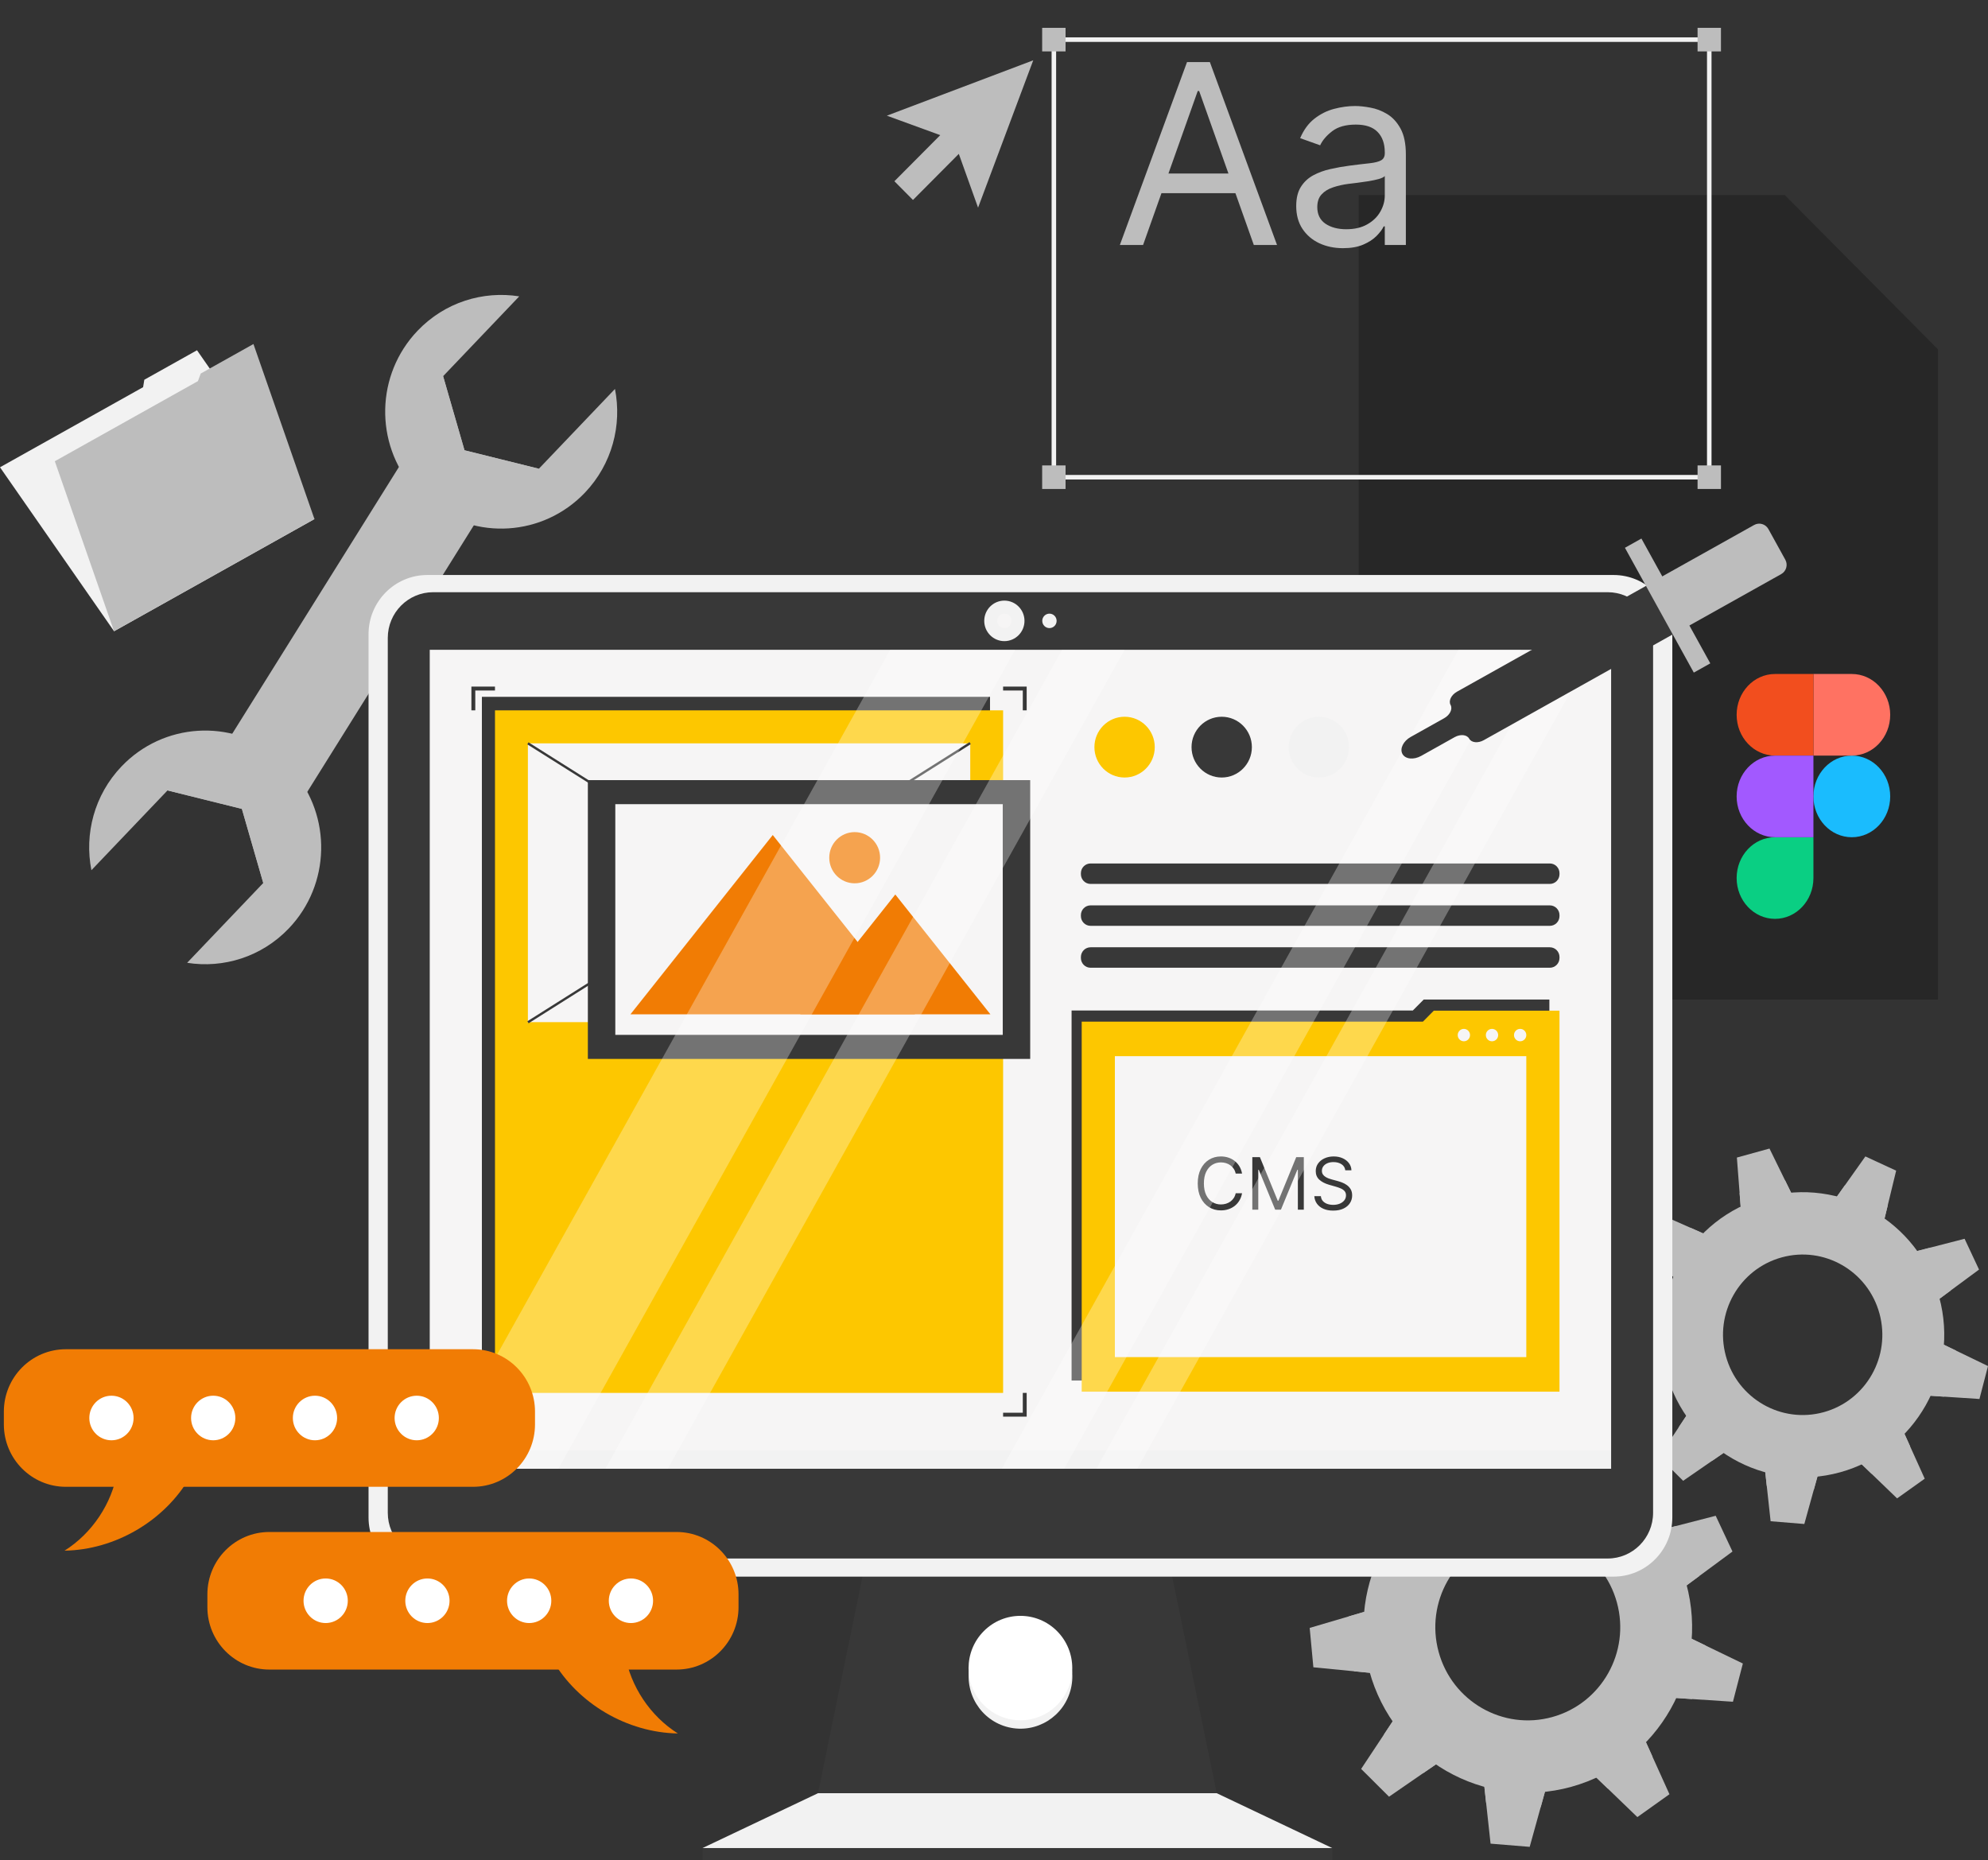 <svg width="560" height="524" viewBox="0 0 560 524" fill="none" xmlns="http://www.w3.org/2000/svg">
<rect x="0" y="0" width="560" height="524" fill="#333333" stroke="none"/>
<path d="M387.306 453.152L389.005 471.52L381.472 470.78L369.963 469.65L368.926 458.56L380.022 455.289L387.306 453.152Z" fill="#BDBDBD"/>
<path d="M389.004 471.522L381.471 470.781C380.169 465.596 379.71 460.384 380.022 455.291L387.305 453.152L389.004 471.522Z" fill="#BDBDBD"/>
<path d="M407.079 495.215L400.812 499.527L391.276 506.105L383.42 498.278L389.831 488.602L394.045 482.242L407.079 495.215Z" fill="#BDBDBD"/>
<path d="M394.045 482.242L407.079 495.215L400.812 499.527C396.652 496.493 392.933 492.832 389.83 488.602L394.045 482.242Z" fill="#BDBDBD"/>
<path d="M400.706 426.508L390.285 441.679L384.976 436.222L376.891 427.903L383.188 418.734L393.761 423.419L400.706 426.508Z" fill="#BDBDBD"/>
<path d="M390.286 441.677L384.977 436.22C387.227 431.542 390.203 427.219 393.762 423.418L400.707 426.507L390.286 441.677Z" fill="#BDBDBD"/>
<path d="M436.039 501.672L434.001 509.032L430.899 520.232L419.878 519.332L418.617 507.766L417.791 500.168L436.039 501.672Z" fill="#BDBDBD"/>
<path d="M417.791 500.168L436.04 501.672L434.001 509.032C428.758 509.419 423.568 508.966 418.617 507.767L417.791 500.168Z" fill="#BDBDBD"/>
<path d="M427.981 414.759L410.321 419.637L409.741 412.017L408.848 400.414L419.514 397.469L424.617 407.894L427.981 414.759Z" fill="#BDBDBD"/>
<path d="M427.983 414.761L410.322 419.637L409.742 412.019C412.067 410.964 414.502 410.087 417.034 409.387C419.565 408.688 422.105 408.193 424.619 407.895L427.983 414.761Z" fill="#BDBDBD"/>
<path d="M470.268 505.41L461.23 511.851L452.889 503.81L447.408 498.526L462.343 487.859L465.481 494.819L470.268 505.41Z" fill="#BDBDBD"/>
<path d="M462.343 487.859L465.481 494.819C461.833 498.409 457.599 501.464 452.889 503.81L447.408 498.527L462.343 487.859Z" fill="#BDBDBD"/>
<path d="M460.921 404.699L458.179 416.007L456.376 423.428L439.729 415.731L444.152 409.504L450.86 400.047L460.921 404.699Z" fill="#BDBDBD"/>
<path d="M456.376 423.428L439.729 415.732L444.152 409.504C449.138 410.947 453.873 413.14 458.178 416.008L456.376 423.428Z" fill="#BDBDBD"/>
<path d="M490.947 468.588L488.151 479.357L476.618 478.597L469.059 478.103L473.685 460.254L480.531 463.56L490.947 468.588Z" fill="#BDBDBD"/>
<path d="M473.685 460.254L480.532 463.56C480.005 468.791 478.662 473.85 476.618 478.597L469.059 478.103L473.685 460.254Z" fill="#BDBDBD"/>
<path d="M488.022 437.043L478.696 443.929L472.592 448.433L464.748 431.762L472.097 429.861L483.298 426.973L488.022 437.043Z" fill="#BDBDBD"/>
<path d="M472.592 448.43L464.748 431.758L472.095 429.855C474.944 434.076 477.188 438.795 478.695 443.924L472.592 448.43Z" fill="#BDBDBD"/>
<path d="M418.127 413.411C393.474 420.22 378.967 445.867 385.728 470.695C392.489 495.522 417.956 510.131 442.61 503.324C467.249 496.519 481.755 470.873 474.995 446.045C468.234 421.217 442.767 406.608 418.127 413.411ZM437.257 483.667C423.372 487.502 409.05 479.274 405.246 465.304C401.442 451.336 409.594 436.902 423.48 433.068C437.35 429.237 451.673 437.465 455.476 451.435C459.279 465.403 451.127 479.837 437.257 483.667Z" fill="#BDBDBD"/>
<path d="M470.703 371.496L472.166 387.321L465.676 386.684L455.76 385.709L454.867 376.156L464.428 373.339L470.703 371.496Z" fill="#BDBDBD"/>
<path d="M472.167 387.322L465.677 386.684C464.555 382.216 464.159 377.726 464.429 373.339L470.704 371.496L472.167 387.322Z" fill="#BDBDBD"/>
<path d="M487.74 407.739L482.34 411.454L474.125 417.121L467.355 410.378L472.878 402.042L476.511 396.562L487.74 407.739Z" fill="#BDBDBD"/>
<path d="M476.509 396.562L487.738 407.739L482.339 411.454C478.754 408.841 475.55 405.685 472.877 402.042L476.509 396.562Z" fill="#BDBDBD"/>
<path d="M482.25 348.541L473.273 361.612L468.699 356.91L461.732 349.744L467.159 341.844L476.267 345.88L482.25 348.541Z" fill="#BDBDBD"/>
<path d="M473.273 361.611L468.699 356.909C470.638 352.88 473.202 349.155 476.268 345.879L482.251 348.54L473.273 361.611Z" fill="#BDBDBD"/>
<path d="M512.689 413.295L510.932 419.635L508.261 429.287L498.764 428.51L497.678 418.546L496.967 412L512.689 413.295Z" fill="#BDBDBD"/>
<path d="M496.967 412L512.689 413.295L510.932 419.636C506.415 419.969 501.945 419.58 497.679 418.546L496.967 412Z" fill="#BDBDBD"/>
<path d="M505.744 338.427L490.531 342.628L490.031 336.066L489.26 326.068L498.449 323.531L502.848 332.513L505.744 338.427Z" fill="#BDBDBD"/>
<path d="M505.744 338.423L490.529 342.625L490.029 336.061C492.032 335.152 494.13 334.396 496.31 333.794C498.491 333.192 500.679 332.765 502.846 332.508L505.744 338.423Z" fill="#BDBDBD"/>
<path d="M542.177 416.527L534.391 422.077L527.205 415.148L522.482 410.597L535.35 401.406L538.052 407.402L542.177 416.527Z" fill="#BDBDBD"/>
<path d="M535.35 401.406L538.054 407.402C534.911 410.495 531.264 413.127 527.205 415.148L522.482 410.597L535.35 401.406Z" fill="#BDBDBD"/>
<path d="M534.128 329.758L531.765 339.5L530.213 345.894L515.871 339.262L519.683 333.897L525.46 325.75L534.128 329.758Z" fill="#BDBDBD"/>
<path d="M530.213 345.896L515.871 339.264L519.683 333.898C523.979 335.141 528.058 337.031 531.767 339.501L530.213 345.896Z" fill="#BDBDBD"/>
<path d="M559.998 384.799L557.591 394.076L547.655 393.421L541.141 392.996L545.127 377.617L551.025 380.465L559.998 384.799Z" fill="#BDBDBD"/>
<path d="M545.127 377.617L551.025 380.465C550.571 384.972 549.414 389.332 547.653 393.421L541.141 392.995L545.127 377.617Z" fill="#BDBDBD"/>
<path d="M557.475 357.621L549.44 363.553L544.181 367.434L537.424 353.071L543.755 351.432L553.405 348.945L557.475 357.621Z" fill="#BDBDBD"/>
<path d="M544.181 367.435L537.424 353.072L543.755 351.434C546.209 355.068 548.143 359.135 549.44 363.554L544.181 367.435Z" fill="#BDBDBD"/>
<path d="M497.257 337.259C476.017 343.124 463.519 365.219 469.344 386.61C475.168 408 497.108 420.586 518.349 414.72C539.576 408.858 552.074 386.762 546.249 365.372C540.425 343.982 518.485 331.397 497.257 337.259ZM513.737 397.787C501.774 401.09 489.435 394.001 486.158 381.968C482.881 369.933 489.905 357.498 501.867 354.194C513.817 350.894 526.155 357.983 529.433 370.017C532.71 382.051 525.687 394.487 513.737 397.787Z" fill="#BDBDBD"/>
<path d="M545.895 98.445V281.56H382.715V54.934H502.689L545.895 98.445Z" fill="#272727"/>
<path d="M545.894 98.445H502.688V54.934L545.894 98.445Z" fill="#272727"/>
<path d="M173.23 109.561L151.792 132.037L130.843 126.837L124.821 105.967L146.264 83.482C136.075 81.863 125.301 85.123 117.61 93.183C105.814 105.561 105.52 124.805 116.474 137.523L120.817 141.731C133.869 152.234 152.962 151.149 164.762 138.785C172.442 130.72 175.245 119.743 173.23 109.561Z" fill="#BDBDBD"/>
<path d="M151.792 132.036L149.589 134.426L128.253 129.359L122.493 108.411L124.821 105.965L130.842 126.836L151.792 132.036Z" fill="#BDBDBD"/>
<path d="M25.75 245.128L47.188 222.652L68.136 227.852L74.159 248.722L52.715 271.207C62.905 272.826 73.679 269.566 81.37 261.506C93.166 249.128 93.46 229.884 82.505 217.165L78.163 212.957C65.11 202.455 46.018 203.54 34.218 215.904C26.537 223.969 23.734 234.946 25.75 245.128Z" fill="#BDBDBD"/>
<path d="M47.189 222.653L49.392 220.262L70.728 225.328L76.488 246.278L74.16 248.723L68.138 227.852L47.189 222.653Z" fill="#BDBDBD"/>
<path d="M114.464 128.192L60.967 213.805L83.439 228.046L136.936 142.434L114.464 128.192Z" fill="#BDBDBD"/>
<path d="M119.595 159.071L90.826 205.108C88.971 208.075 85.078 208.967 82.132 207.1L80.289 205.933C77.343 204.065 76.457 200.146 78.311 197.177L107.08 151.14C108.935 148.173 112.826 147.281 115.774 149.148L117.617 150.316C120.564 152.183 121.45 156.103 119.595 159.071Z" fill="#BDBDBD"/>
<path d="M342.741 505.121H230.422L260.581 358.395H312.583L342.741 505.121Z" fill="#383838"/>
<path d="M375.273 520.57H197.891L230.422 505.121H342.741L375.273 520.57Z" fill="#F2F2F2"/>
<path d="M375.274 520.57H197.891V524.003H375.274V520.57Z" fill="#383838"/>
<path d="M301.672 475.633C303.534 467.729 298.682 459.801 290.833 457.925C282.984 456.05 275.112 460.937 273.249 468.841C271.387 476.745 276.24 484.673 284.088 486.549C291.937 488.424 299.809 483.537 301.672 475.633Z" fill="#F2F2F2"/>
<path d="M297.77 480.272C303.474 474.528 303.474 465.215 297.77 459.471C292.066 453.727 282.818 453.727 277.115 459.471C271.411 465.215 271.411 474.528 277.115 480.272C282.818 486.016 292.066 486.016 297.77 480.272Z" fill="white"/>
<path d="M454.516 444.115H120.375C111.229 444.115 103.814 436.648 103.814 427.437V178.647C103.814 169.436 111.229 161.969 120.375 161.969H454.516C463.662 161.969 471.077 169.436 471.077 178.647V427.436C471.078 436.648 463.664 444.115 454.516 444.115ZM133.556 407.295H441.337C443.204 407.295 444.718 405.77 444.718 403.889V191.92C444.718 190.04 443.204 188.515 441.337 188.515H133.556C131.688 188.515 130.176 190.04 130.176 191.92V403.889C130.176 405.77 131.688 407.295 133.556 407.295Z" fill="#F2F2F2"/>
<path d="M453.84 178.086H119.324V408.568H453.84V178.086Z" fill="#F6F5F5"/>
<path d="M452.867 439.009H122.026C114.961 439.009 109.234 433.242 109.234 426.127V179.698C109.234 172.583 114.961 166.816 122.026 166.816H452.867C459.932 166.816 465.659 172.583 465.659 179.698V426.129C465.659 433.242 459.932 439.009 452.867 439.009ZM121.054 413.731H453.839V183.038H121.054V413.731Z" fill="#383838"/>
<path d="M282.92 180.599C286.05 180.599 288.588 178.044 288.588 174.892C288.588 171.739 286.05 169.184 282.92 169.184C279.79 169.184 277.252 171.739 277.252 174.892C277.252 178.044 279.79 180.599 282.92 180.599Z" fill="#F2F2F2"/>
<path d="M282.92 176.927C284.037 176.927 284.942 176.016 284.942 174.891C284.942 173.767 284.037 172.855 282.92 172.855C281.804 172.855 280.898 173.767 280.898 174.891C280.898 176.016 281.804 176.927 282.92 176.927Z" fill="#F6F5F5"/>
<path d="M295.617 176.927C296.734 176.927 297.639 176.016 297.639 174.891C297.639 173.767 296.734 172.855 295.617 172.855C294.501 172.855 293.596 173.767 293.596 174.891C293.596 176.016 294.501 176.927 295.617 176.927Z" fill="#F2F2F2"/>
<path d="M316.784 219.016C321.478 219.016 325.283 215.184 325.283 210.457C325.283 205.73 321.478 201.898 316.784 201.898C312.09 201.898 308.285 205.73 308.285 210.457C308.285 215.184 312.09 219.016 316.784 219.016Z" fill="#FDC700"/>
<path d="M344.143 219.016C348.837 219.016 352.642 215.184 352.642 210.457C352.642 205.73 348.837 201.898 344.143 201.898C339.45 201.898 335.645 205.73 335.645 210.457C335.645 215.184 339.45 219.016 344.143 219.016Z" fill="#383838"/>
<path d="M371.508 219.016C376.202 219.016 380.007 215.184 380.007 210.457C380.007 205.73 376.202 201.898 371.508 201.898C366.815 201.898 363.01 205.73 363.01 210.457C363.01 215.184 366.815 219.016 371.508 219.016Z" fill="#F2F2F2"/>
<path d="M436.57 248.99H307.202C305.697 248.99 304.479 247.761 304.479 246.246V245.97C304.479 244.454 305.699 243.227 307.202 243.227H436.57C438.075 243.227 439.294 244.455 439.294 245.97V246.246C439.295 247.761 438.075 248.99 436.57 248.99Z" fill="#383838"/>
<path d="M436.57 260.794H307.202C305.697 260.794 304.479 259.566 304.479 258.051V257.774C304.479 256.259 305.699 255.031 307.202 255.031H436.57C438.075 255.031 439.294 256.26 439.294 257.774V258.051C439.295 259.566 438.075 260.794 436.57 260.794Z" fill="#383838"/>
<path d="M436.57 272.599H307.202C305.697 272.599 304.479 271.37 304.479 269.856V269.579C304.479 268.065 305.699 266.836 307.202 266.836H436.57C438.075 266.836 439.294 268.065 439.294 269.579V269.856C439.295 271.372 438.075 272.599 436.57 272.599Z" fill="#383838"/>
<path d="M401.043 281.559L397.974 284.649H301.854V388.885H436.441V284.649V281.559H401.043Z" fill="#383838"/>
<path d="M403.894 284.684L400.826 287.774H304.705V392.01H439.294V287.774V284.684H403.894Z" fill="#FDC700"/>
<path d="M429.945 297.508H314.051V382.28H429.945V297.508Z" fill="#F6F5F5"/>
<path d="M412.358 293.316C413.317 293.316 414.094 292.533 414.094 291.568C414.094 290.603 413.317 289.82 412.358 289.82C411.4 289.82 410.623 290.603 410.623 291.568C410.623 292.533 411.4 293.316 412.358 293.316Z" fill="#F6F5F5"/>
<path d="M420.284 293.316C421.243 293.316 422.02 292.533 422.02 291.568C422.02 290.603 421.243 289.82 420.284 289.82C419.326 289.82 418.549 290.603 418.549 291.568C418.549 292.533 419.326 293.316 420.284 293.316Z" fill="#F6F5F5"/>
<path d="M428.212 293.316C429.17 293.316 429.947 292.533 429.947 291.568C429.947 290.603 429.17 289.82 428.212 289.82C427.253 289.82 426.477 290.603 426.477 291.568C426.477 292.533 427.253 293.316 428.212 293.316Z" fill="#F6F5F5"/>
<path d="M349.873 330.58H348.081C347.975 330.065 347.79 329.612 347.525 329.222C347.265 328.832 346.947 328.504 346.572 328.24C346.201 327.97 345.789 327.768 345.337 327.633C344.884 327.498 344.412 327.431 343.921 327.431C343.025 327.431 342.214 327.657 341.487 328.11C340.764 328.562 340.189 329.229 339.76 330.11C339.337 330.992 339.125 332.073 339.125 333.354C339.125 334.634 339.337 335.715 339.76 336.597C340.189 337.478 340.764 338.145 341.487 338.598C342.214 339.05 343.025 339.276 343.921 339.276C344.412 339.276 344.884 339.209 345.337 339.074C345.789 338.939 346.201 338.74 346.572 338.475C346.947 338.205 347.265 337.875 347.525 337.485C347.79 337.09 347.975 336.638 348.081 336.127H349.873C349.738 336.883 349.492 337.56 349.136 338.157C348.78 338.754 348.337 339.262 347.807 339.681C347.277 340.095 346.683 340.411 346.023 340.627C345.368 340.844 344.667 340.952 343.921 340.952C342.659 340.952 341.537 340.644 340.555 340.028C339.573 339.411 338.8 338.535 338.236 337.398C337.673 336.262 337.391 334.914 337.391 333.354C337.391 331.793 337.673 330.445 338.236 329.309C338.8 328.172 339.573 327.296 340.555 326.679C341.537 326.063 342.659 325.755 343.921 325.755C344.667 325.755 345.368 325.863 346.023 326.08C346.683 326.297 347.277 326.614 347.807 327.033C348.337 327.447 348.78 327.953 349.136 328.55C349.492 329.142 349.738 329.819 349.873 330.58ZM352.767 325.957H354.905L359.933 338.236H360.106L365.133 325.957H367.271V340.75H365.596V329.511H365.451L360.828 340.75H359.21L354.588 329.511H354.443V340.75H352.767V325.957ZM378.953 329.655C378.866 328.923 378.515 328.355 377.898 327.951C377.282 327.546 376.526 327.344 375.63 327.344C374.976 327.344 374.402 327.45 373.911 327.662C373.425 327.874 373.045 328.165 372.77 328.536C372.5 328.906 372.366 329.328 372.366 329.8C372.366 330.195 372.459 330.534 372.647 330.818C372.84 331.098 373.085 331.331 373.384 331.519C373.683 331.702 373.996 331.854 374.323 331.974C374.65 332.089 374.951 332.183 375.226 332.256L376.728 332.66C377.114 332.761 377.542 332.901 378.014 333.079C378.491 333.257 378.946 333.5 379.379 333.809C379.817 334.112 380.179 334.502 380.463 334.979C380.747 335.455 380.889 336.041 380.889 336.734C380.889 337.533 380.679 338.256 380.26 338.901C379.846 339.546 379.24 340.059 378.44 340.439C377.646 340.82 376.68 341.01 375.544 341.01C374.484 341.01 373.567 340.839 372.792 340.497C372.021 340.155 371.415 339.679 370.971 339.067C370.533 338.455 370.285 337.745 370.228 336.936H372.077C372.125 337.495 372.313 337.957 372.64 338.323C372.972 338.684 373.391 338.954 373.897 339.132C374.407 339.305 374.956 339.392 375.544 339.392C376.228 339.392 376.841 339.281 377.386 339.06C377.93 338.833 378.361 338.52 378.679 338.121C378.996 337.716 379.155 337.244 379.155 336.705C379.155 336.214 379.018 335.814 378.744 335.506C378.469 335.198 378.108 334.947 377.66 334.755C377.212 334.562 376.728 334.394 376.208 334.249L374.388 333.729C373.232 333.397 372.317 332.923 371.643 332.306C370.969 331.69 370.632 330.883 370.632 329.886C370.632 329.058 370.856 328.336 371.304 327.719C371.756 327.098 372.363 326.617 373.124 326.275C373.89 325.928 374.744 325.755 375.688 325.755C376.642 325.755 377.489 325.926 378.231 326.268C378.972 326.605 379.56 327.067 379.993 327.654C380.431 328.242 380.663 328.909 380.687 329.655H378.953Z" fill="#383838"/>
<path d="M133.884 200.092H132.787V193.402H139.43V194.507H133.884V200.092Z" fill="#383838"/>
<path d="M289.207 200.092H288.11V194.507H282.564V193.402H289.207V200.092Z" fill="#383838"/>
<path d="M139.43 399.047H132.787V392.359H133.884V397.944H139.43V399.047Z" fill="#383838"/>
<path d="M289.207 399.047H282.564V397.944H288.11V392.359H289.207V399.047Z" fill="#383838"/>
<path d="M278.877 196.289H135.744V388.558H278.877V196.289Z" fill="#383838"/>
<path d="M282.567 200.094H139.434V392.362H282.567V200.094Z" fill="#FDC700"/>
<path d="M273.307 209.393H148.703V287.924H273.307V209.393Z" fill="#F6F5F5"/>
<path d="M273.101 209.056L148.553 287.676L148.905 288.241L273.453 209.621L273.101 209.056Z" fill="#383838"/>
<path d="M148.881 209.102L148.529 209.668L273.137 288.199L273.488 287.633L148.881 209.102Z" fill="#383838"/>
<path d="M269.919 315.875H152.077C150.209 315.875 148.695 314.35 148.695 312.469V312.152C148.695 310.271 150.209 308.746 152.077 308.746H269.919C271.787 308.746 273.301 310.271 273.301 312.152V312.469C273.301 314.35 271.787 315.875 269.919 315.875Z" fill="#FDC700"/>
<path d="M231.338 330.66H152.077C150.209 330.66 148.695 329.135 148.695 327.255V326.937C148.695 325.056 150.209 323.531 152.077 323.531H231.338C233.205 323.531 234.719 325.056 234.719 326.937V327.255C234.719 329.135 233.205 330.66 231.338 330.66Z" fill="#FDC700"/>
<path d="M248.816 345.441H152.077C150.209 345.441 148.695 343.917 148.695 342.036V341.718C148.695 339.837 150.209 338.312 152.077 338.312H248.816C250.684 338.312 252.198 339.837 252.198 341.718V342.036C252.196 343.917 250.682 345.441 248.816 345.441Z" fill="#FDC700"/>
<path d="M201.89 360.226H152.077C150.209 360.226 148.695 358.702 148.695 356.821V356.503C148.695 354.622 150.209 353.098 152.077 353.098H201.89C203.758 353.098 205.272 354.622 205.272 356.503V356.821C205.27 358.702 203.756 360.226 201.89 360.226Z" fill="#FDC700"/>
<path d="M258.719 375.008H152.077C150.209 375.008 148.695 373.483 148.695 371.602V371.284C148.695 369.404 150.209 367.879 152.077 367.879H258.719C260.587 367.879 262.101 369.404 262.101 371.284V371.602C262.1 373.483 260.586 375.008 258.719 375.008Z" fill="#FDC700"/>
<path d="M290.198 219.75H165.594V298.281H290.198V219.75Z" fill="#383838"/>
<path d="M282.467 226.523H173.326V291.507H282.467V226.523Z" fill="#F6F5F5"/>
<path d="M177.59 285.719H257.764L217.676 235.211L177.59 285.719Z" fill="#F17C04"/>
<path d="M225.41 285.715H278.984L252.196 251.965L225.41 285.715Z" fill="#F17C04"/>
<path d="M240.753 248.814C244.707 248.814 247.912 245.586 247.912 241.604C247.912 237.622 244.707 234.395 240.753 234.395C236.799 234.395 233.594 237.622 233.594 241.604C233.594 245.586 236.799 248.814 240.753 248.814Z" fill="#F17C04"/>
<g opacity="0.3">
<path d="M157.276 413.732H122.08L250.75 183.039H285.947L157.276 413.732Z" fill="white"/>
<path d="M188.106 413.732H170.508L299.178 183.039H316.776L188.106 413.732Z" fill="white"/>
</g>
<g opacity="0.3">
<path d="M299.77 413.732H282.172L410.843 183.039H428.441L299.77 413.732Z" fill="white"/>
<path d="M320.36 413.732H308.824L437.496 183.039H449.031L320.36 413.732Z" fill="white"/>
</g>
<path d="M275.511 58.494L291.052 16.988L249.816 32.585L264.856 38.066L251.944 51.053L257.175 56.328L270.087 43.342L275.511 58.494Z" fill="#BDBDBD"/>
<path d="M40.65 106.97L40.315 109.06L0 131.625L32.127 177.806L88.576 146.21L56.449 100.029L55.496 98.66L40.65 106.97Z" fill="#F2F2F2"/>
<path d="M56.546 105.218L55.754 107.357L15.44 129.923L32.126 177.807L88.575 146.21L71.888 98.327L71.394 96.906L56.546 105.218Z" fill="#BDBDBD"/>
<path d="M466.65 163.367L410.426 194.837C408.792 195.752 407.98 197.425 408.615 198.574C409.248 199.724 408.438 201.397 406.803 202.312L397.382 207.585C395.284 208.76 394.242 210.908 395.056 212.381C395.871 213.856 398.231 214.098 400.329 212.924L409.75 207.651C411.384 206.736 413.224 206.926 413.858 208.074C414.491 209.223 416.331 209.413 417.966 208.496L474.19 177.027L466.65 163.367Z" fill="#383838"/>
<path d="M481.772 186.861L462.369 151.703L457.726 154.302L477.129 189.46L481.772 186.861Z" fill="#BDBDBD"/>
<path d="M473.913 177.297L466.277 163.462L494.117 147.88C495.547 147.08 497.35 147.598 498.145 149.038L502.903 157.659C503.698 159.1 503.183 160.915 501.753 161.716L473.913 177.297Z" fill="#BDBDBD"/>
<path d="M482.119 135.064H296.227V10.523H482.119V135.064ZM297.499 133.783H480.847V11.805H297.499V133.783Z" fill="#F2F2F2"/>
<path d="M300.157 7.844H293.566V14.481H300.157V7.844Z" fill="#BDBDBD"/>
<path d="M484.778 7.844H478.188V14.481H484.778V7.844Z" fill="#BDBDBD"/>
<path d="M300.157 131.102H293.566V137.738H300.157V131.102Z" fill="#BDBDBD"/>
<path d="M484.778 131.102H478.188V137.738H484.778V131.102Z" fill="#BDBDBD"/>
<path d="M321.995 69H315.455L334.37 17.488H340.809L359.723 69H353.184L337.791 25.638H337.388L321.995 69ZM324.41 48.878H350.769V54.412H324.41V48.878ZM378.311 69.906C375.862 69.906 373.641 69.444 371.645 68.522C369.65 67.583 368.065 66.233 366.892 64.473C365.718 62.695 365.131 60.549 365.131 58.034C365.131 55.82 365.567 54.026 366.439 52.651C367.311 51.259 368.476 50.169 369.935 49.381C371.394 48.593 373.003 48.006 374.764 47.621C376.542 47.218 378.327 46.9 380.122 46.665C382.469 46.363 384.372 46.137 385.831 45.986C387.307 45.818 388.38 45.541 389.051 45.156C389.738 44.77 390.082 44.099 390.082 43.144V42.942C390.082 40.461 389.403 38.532 388.044 37.157C386.703 35.782 384.666 35.095 381.932 35.095C379.099 35.095 376.877 35.715 375.267 36.956C373.657 38.197 372.526 39.522 371.872 40.93L366.238 38.918C367.244 36.571 368.585 34.743 370.262 33.435C371.955 32.11 373.8 31.188 375.795 30.668C377.808 30.132 379.786 29.863 381.731 29.863C382.972 29.863 384.397 30.014 386.007 30.316C387.634 30.601 389.201 31.196 390.711 32.102C392.236 33.007 393.502 34.374 394.509 36.202C395.515 38.029 396.018 40.477 396.018 43.546V69H390.082V63.768H389.78C389.377 64.607 388.707 65.504 387.768 66.46C386.829 67.415 385.58 68.229 384.02 68.899C382.461 69.57 380.557 69.906 378.311 69.906ZM379.216 64.573C381.564 64.573 383.542 64.112 385.152 63.19C386.778 62.268 388.003 61.077 388.824 59.618C389.663 58.159 390.082 56.625 390.082 55.015V49.583C389.83 49.884 389.277 50.161 388.422 50.413C387.583 50.647 386.611 50.857 385.504 51.041C384.414 51.209 383.349 51.36 382.31 51.494C381.287 51.611 380.457 51.712 379.82 51.796C378.277 51.997 376.835 52.324 375.494 52.777C374.169 53.213 373.096 53.875 372.274 54.764C371.469 55.636 371.067 56.826 371.067 58.336C371.067 60.398 371.83 61.957 373.356 63.014C374.898 64.053 376.852 64.573 379.216 64.573Z" fill="#BDBDBD"/>
<path d="M133.246 418.812H18.547C8.904 418.812 1.086 410.94 1.086 401.23V397.642C1.086 387.932 8.903 380.059 18.547 380.059H133.245C142.887 380.059 150.705 387.931 150.705 397.642V401.23C150.705 410.94 142.888 418.812 133.246 418.812Z" fill="#F17C04"/>
<path d="M31.394 405.709C34.837 405.709 37.628 402.898 37.628 399.43C37.628 395.963 34.837 393.152 31.394 393.152C27.951 393.152 25.16 395.963 25.16 399.43C25.16 402.898 27.951 405.709 31.394 405.709Z" fill="white"/>
<path d="M66.294 399.43C66.294 402.897 63.503 405.709 60.06 405.709C56.617 405.709 53.826 402.897 53.826 399.43C53.826 395.963 56.617 393.152 60.06 393.152C63.504 393.151 66.294 395.962 66.294 399.43Z" fill="white"/>
<path d="M88.726 405.709C92.169 405.709 94.96 402.898 94.96 399.43C94.96 395.963 92.169 393.152 88.726 393.152C85.283 393.152 82.492 395.963 82.492 399.43C82.492 402.898 85.283 405.709 88.726 405.709Z" fill="white"/>
<path d="M117.388 405.709C120.831 405.709 123.622 402.898 123.622 399.43C123.622 395.963 120.831 393.152 117.388 393.152C113.945 393.152 111.154 395.963 111.154 399.43C111.154 402.898 113.945 405.709 117.388 405.709Z" fill="white"/>
<path d="M33.082 414.489C31.505 423.582 25.95 431.901 18.182 436.803C32.432 436.561 46.337 428.454 53.508 416.05C47.301 414.69 39.422 414.109 33.082 414.489Z" fill="#F17C04"/>
<path d="M75.879 470.293H190.578C200.22 470.293 208.037 462.421 208.037 452.709V449.122C208.037 439.411 200.22 431.539 190.578 431.539H75.879C66.236 431.539 58.418 439.411 58.418 449.122V452.709C58.419 462.421 66.236 470.293 75.879 470.293Z" fill="#F17C04"/>
<path d="M171.496 450.911C171.496 454.378 174.287 457.189 177.73 457.189C181.173 457.189 183.964 454.378 183.964 450.911C183.964 447.444 181.173 444.633 177.73 444.633C174.287 444.633 171.496 447.444 171.496 450.911Z" fill="white"/>
<path d="M149.064 457.189C152.507 457.189 155.298 454.378 155.298 450.911C155.298 447.444 152.507 444.633 149.064 444.633C145.621 444.633 142.83 447.444 142.83 450.911C142.83 454.378 145.621 457.189 149.064 457.189Z" fill="white"/>
<path d="M120.4 457.189C123.843 457.189 126.634 454.378 126.634 450.911C126.634 447.444 123.843 444.633 120.4 444.633C116.957 444.633 114.166 447.444 114.166 450.911C114.166 454.378 116.957 457.189 120.4 457.189Z" fill="white"/>
<path d="M91.736 457.189C95.179 457.189 97.97 454.378 97.97 450.911C97.97 447.444 95.179 444.633 91.736 444.633C88.293 444.633 85.502 447.444 85.502 450.911C85.502 454.378 88.293 457.189 91.736 457.189Z" fill="white"/>
<path d="M176.041 465.978C177.619 475.071 183.175 483.39 190.942 488.292C176.692 488.05 162.786 479.942 155.615 467.538C161.823 466.179 169.7 465.597 176.041 465.978Z" fill="#F17C04"/>
<g clip-path="url(#clip0_2699_36048)">
<path d="M510.822 224.34C510.822 217.991 515.664 212.844 521.637 212.844C527.61 212.844 532.452 217.991 532.452 224.34C532.452 230.689 527.61 235.836 521.637 235.836C515.664 235.836 510.822 230.689 510.822 224.34Z" fill="#1ABCFE"/>
<path d="M489.193 247.332C489.193 240.983 494.035 235.836 500.008 235.836H510.823V247.332C510.823 253.681 505.981 258.828 500.008 258.828C494.035 258.828 489.193 253.681 489.193 247.332Z" fill="#0ACF83"/>
<path d="M510.822 189.852V212.844H521.637C527.61 212.844 532.452 207.697 532.452 201.348C532.452 194.999 527.61 189.852 521.637 189.852H510.822Z" fill="#FF7262"/>
<path d="M489.193 201.348C489.193 207.697 494.035 212.844 500.008 212.844H510.823V189.852H500.008C494.035 189.852 489.193 194.999 489.193 201.348Z" fill="#F24E1E"/>
<path d="M489.193 224.34C489.193 230.689 494.035 235.836 500.008 235.836H510.823V212.844H500.008C494.035 212.844 489.193 217.991 489.193 224.34Z" fill="#A259FF"/>
</g>
<defs>
<clipPath id="clip0_2699_36048">
<rect width="43.704" height="69.686" fill="white" transform="translate(488.971 189.496)"/>
</clipPath>
</defs>
</svg>
